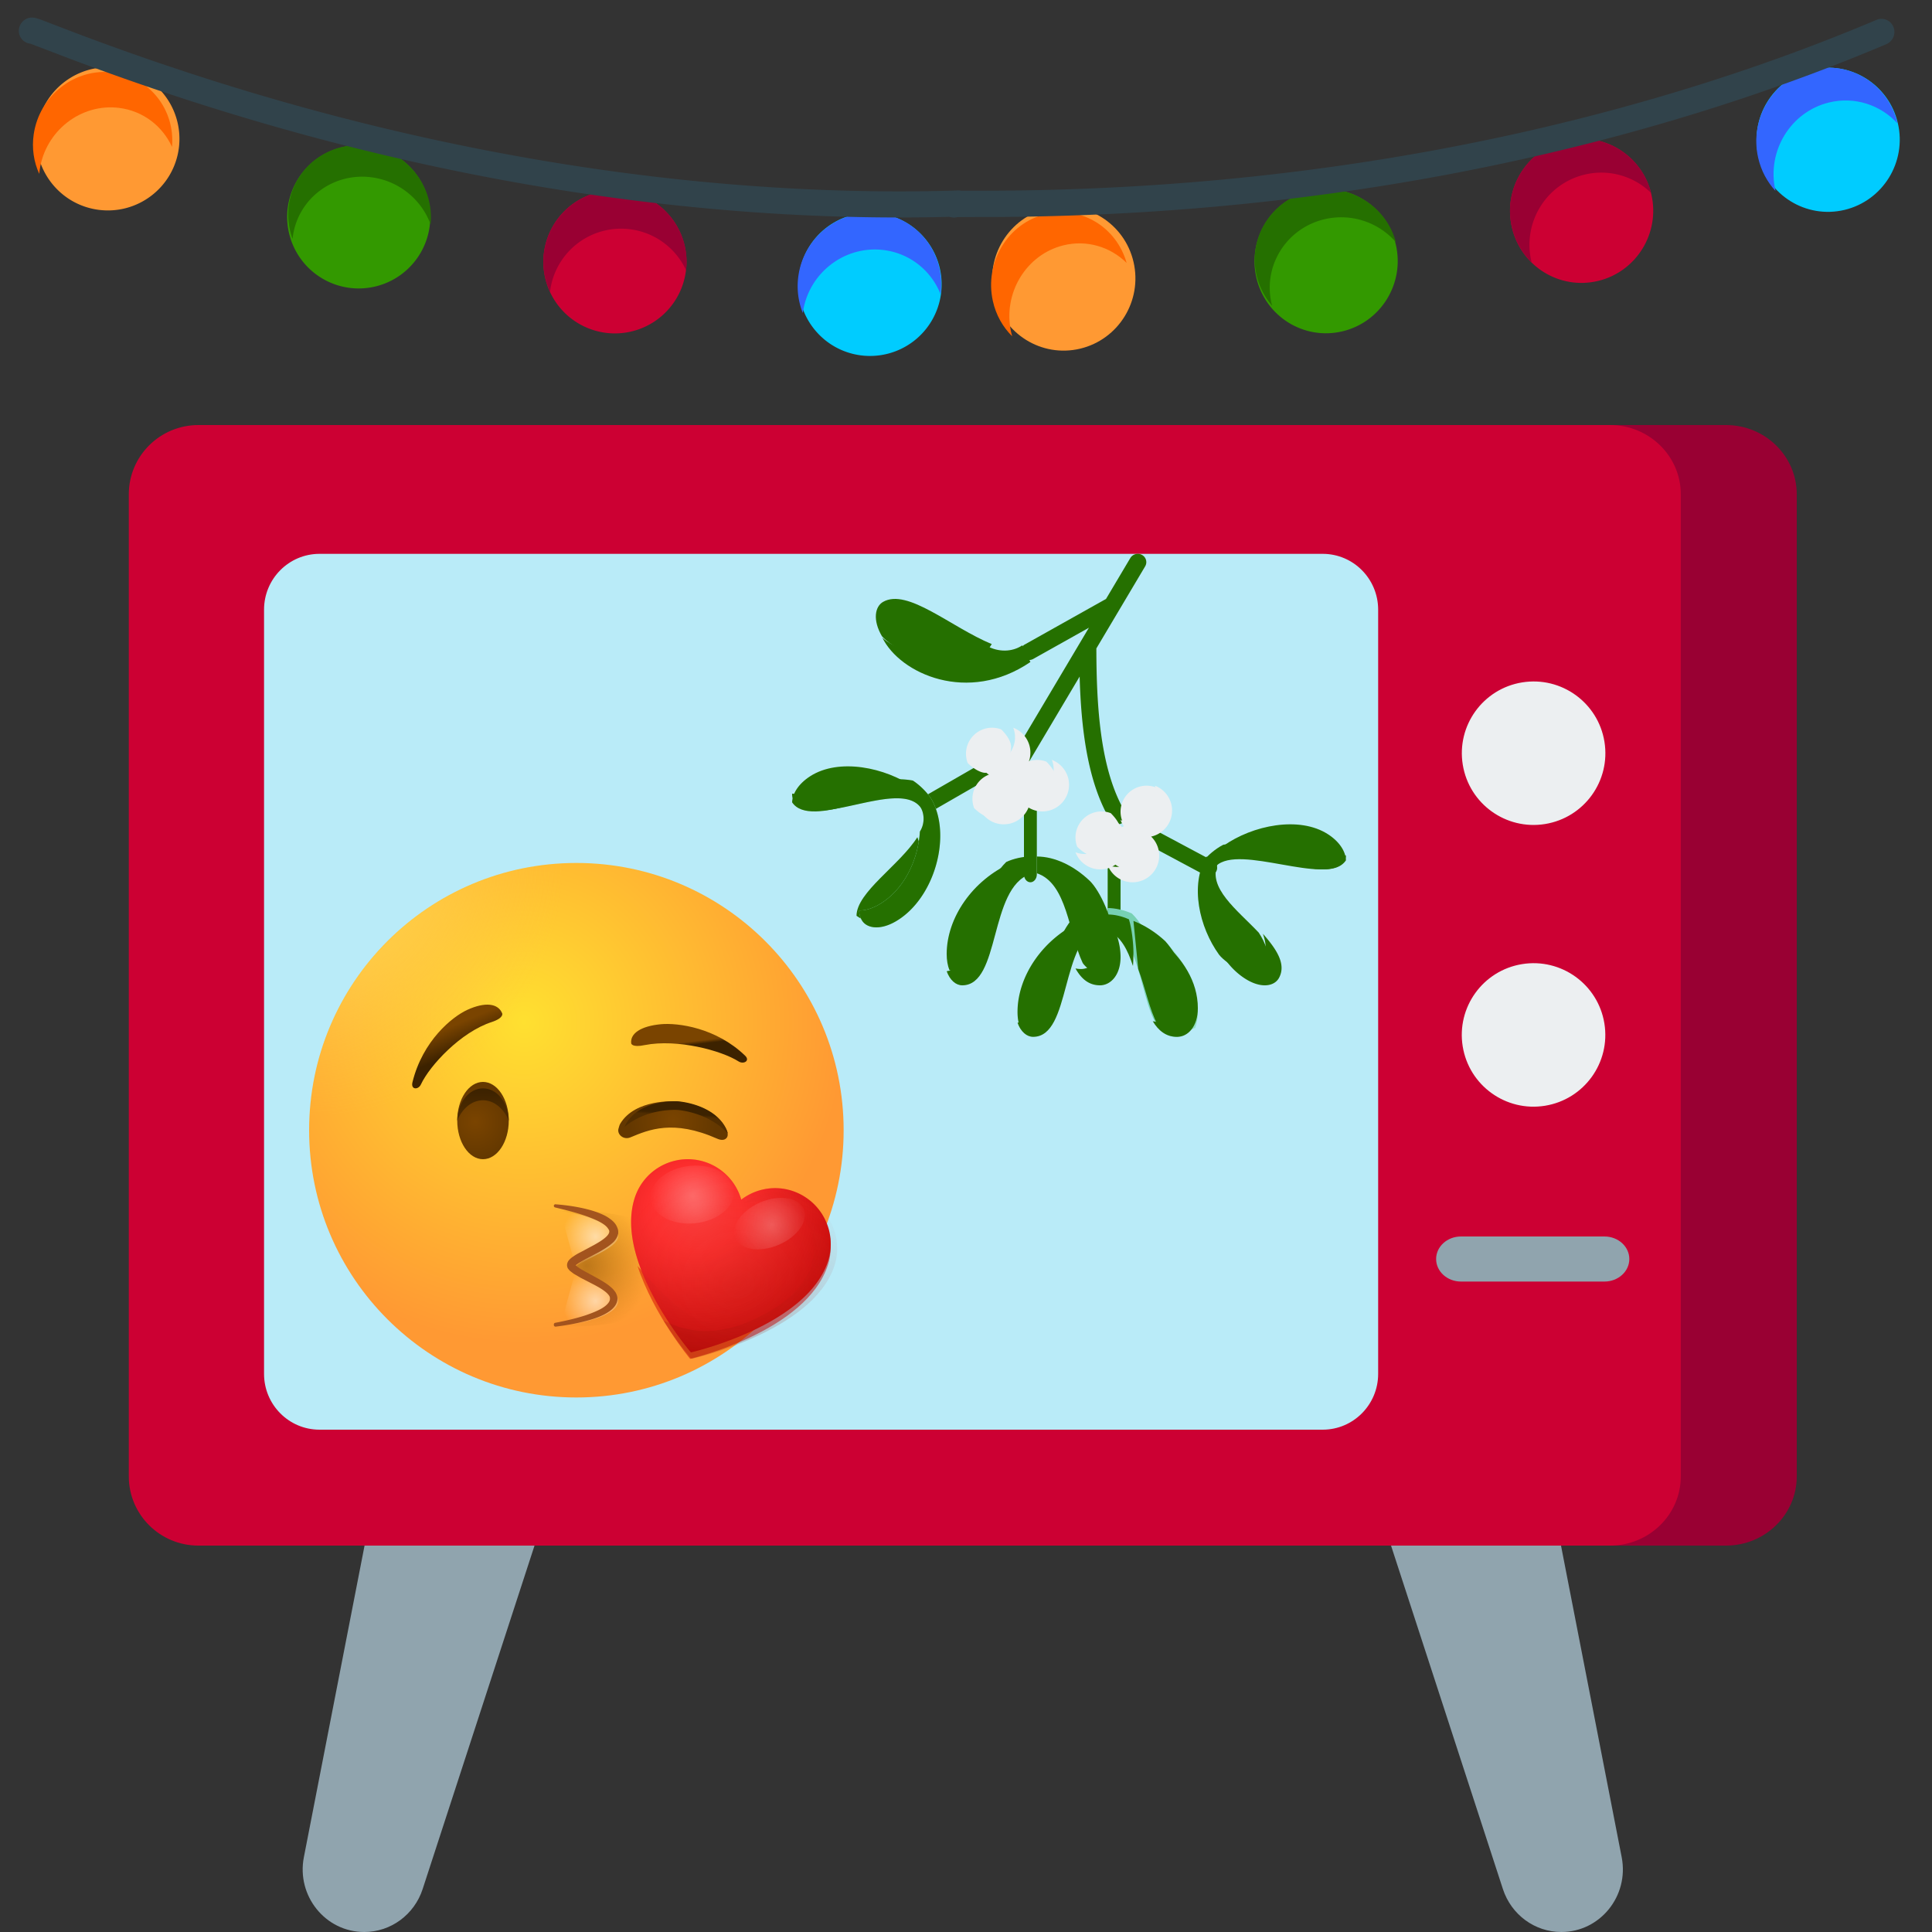 <svg xmlns="http://www.w3.org/2000/svg" width="300" height="300" xmlns:v="https://vecta.io/nano"><rect width="100%" height="100%" fill="#333333" stroke="none"/><defs><radialGradient cx="40.162%" cy="29.737%" fx="40.162%" fy="29.737%" r="60.319%" id="A"><stop stop-color="#ffe030" offset="0%"/><stop stop-color="#f93" offset="100%"/></radialGradient><radialGradient cx="NaN" cy="NaN" fx="NaN" fy="NaN" r="47.455%" id="B"><stop stop-color="#ffea5f" offset="0%"/><stop stop-color="#ffbc47" stop-opacity="0" offset="100%"/></radialGradient><radialGradient cx="NaN" cy="NaN" fx="NaN" fy="NaN" r="21.031%" id="C"><stop stop-color="#ff4c00" offset="0%"/><stop stop-color="#ff4c00" offset="17.95%"/><stop stop-color="#fb4c0b" stop-opacity=".732" offset="39.96%"/><stop stop-color="#ef4b27" stop-opacity=".268" offset="77.99%"/><stop stop-color="#e74a3a" stop-opacity="0" offset="100%"/></radialGradient><linearGradient x1="51.652%" y1="56.97%" x2="39.631%" y2="29.554%" id="D"><stop stop-color="#3c2200" offset=".133%"/><stop stop-color="#7a4400" offset="100%"/></linearGradient><radialGradient cx="34.701%" cy="51.318%" fx="34.701%" fy="51.318%" r="72.818%" gradientTransform="translate(0.347,0.513),scale(1,0.667),rotate(73.722),translate(-0.347,-0.513)" id="E"><stop stop-color="#7a4400" offset=".133%"/><stop stop-color="#643800" offset="100%"/></radialGradient><linearGradient x1="49.876%" y1="1.804%" x2="49.876%" y2="97.463%" id="F"><stop stop-color="#3c2200" offset=".133%"/><stop stop-color="#512d00" offset="100%"/></linearGradient><linearGradient x1="50.371%" y1="53.235%" x2="47.852%" y2="45.732%" id="G"><stop stop-color="#3c2200" offset=".133%"/><stop stop-color="#7a4400" offset="100%"/></linearGradient><radialGradient cx="21.601%" cy="50.622%" fx="21.601%" fy="50.622%" r="54.744%" gradientTransform="translate(0.216,0.506),scale(0.947,1),rotate(89.173),translate(-0.216,-0.506)" id="H"><stop stop-color="#7a4400" stop-opacity=".5" offset="0%"/><stop stop-color="#894d00" stop-opacity=".207" offset="58.33%"/><stop stop-color="#975500" stop-opacity="0" offset="99.5%"/></radialGradient><radialGradient cx="50.723%" cy="50.758%" fx="50.723%" fy="50.758%" r="110.043%" gradientTransform="translate(0.507,0.508),scale(0.353,1),rotate(3.321),translate(-0.507,-0.508)" id="I"><stop stop-color="#7a4400" offset=".133%"/><stop stop-color="#643800" offset="100%"/></radialGradient><linearGradient x1="52.449%" y1="41.734%" x2="50.93%" y2="49.308%" id="J"><stop stop-color="#3c2200" offset=".133%"/><stop stop-color="#512d00" offset="100%"/></linearGradient><radialGradient cx="60.789%" cy="44.632%" fx="60.789%" fy="44.632%" r="58.117%" gradientTransform="translate(0.608,0.446),scale(1,1),translate(-0.608,-0.446)" id="K"><stop stop-color="#fff" stop-opacity=".75" offset="0%"/><stop stop-color="#fff" stop-opacity="0" offset="100%"/></radialGradient><radialGradient cx="60.789%" cy="55.602%" fx="60.789%" fy="55.602%" r="58.117%" gradientTransform="translate(0.608,0.556),scale(1,1),translate(-0.608,-0.556)" id="L"><stop stop-color="#fff" stop-opacity=".75" offset="0%"/><stop stop-color="#fff" stop-opacity="0" offset="100%"/></radialGradient><radialGradient cx="37.134%" cy="29.734%" fx="37.134%" fy="29.734%" r="82.37%" gradientTransform="translate(0.371,0.297),scale(0.968,1),rotate(-11.148),translate(-0.371,-0.297)" id="M"><stop stop-color="red" offset="24.79%"/><stop stop-color="#c20000" offset="86.39%"/></radialGradient><radialGradient cx="38.152%" cy="3.685%" fx="38.152%" fy="3.685%" r="89.235%" gradientTransform="translate(0.382,0.037),scale(0.8,1),rotate(-11.455),translate(-0.382,-0.037)" id="N"><stop stop-color="red" offset="24.79%"/><stop stop-color="#c20000" offset="100%"/></radialGradient><radialGradient cx="37.134%" cy="29.734%" fx="37.134%" fy="29.734%" r="82.37%" gradientTransform="translate(0.371,0.297),scale(0.968,1),rotate(-11.148),translate(-0.371,-0.297)" id="O"><stop stop-color="#fff" stop-opacity=".25" offset="0%"/><stop stop-color="#fff" stop-opacity="0" offset="100%"/></radialGradient><radialGradient cx="55.772%" cy="65.691%" fx="55.772%" fy="65.691%" r="60.122%" gradientTransform="translate(0.558,0.657),scale(0.968,1),rotate(-8.021),translate(-0.558,-0.657)" id="P"><stop stop-color="#bd2719" stop-opacity=".25" offset="0%"/><stop stop-color="#bd2719" stop-opacity="0" offset="100%"/></radialGradient><radialGradient cx="49.973%" cy="50.202%" fx="49.973%" fy="50.202%" r="72.837%" gradientTransform="translate(0.5,0.502),scale(0.692,1),rotate(-3.7),translate(-0.5,-0.502)" id="Q"><stop stop-color="#fff" offset="0%"/><stop stop-color="#fff" stop-opacity="0" offset="100%"/></radialGradient><radialGradient cx="49.49%" cy="49.561%" fx="49.49%" fy="49.561%" r="72.621%" gradientTransform="translate(0.495,0.496),scale(0.727,1),rotate(-22.129),translate(-0.495,-0.496)" id="R"><stop stop-color="#fff" offset="0%"/><stop stop-color="#fff" stop-opacity="0" offset="100%"/></radialGradient><linearGradient x1="14.577%" y1="139.151%" x2="75.759%" y2="-0.095%" id="S"><stop stop-color="#860805" offset="0%"/><stop stop-color="#bd2719" stop-opacity="0" offset="100%"/></linearGradient><path id="T" d="M41.5 83C64.42 83 83 64.42 83 41.5S64.42 0 41.5 0 0 18.58 0 41.5 18.58 83 41.5 83z"/><path id="U" d="M75.072 50.934c-2.809-.94-5.769-.33-7.971 1.346a8.65 8.65 0 0 0-5.592-5.841c-4.529-1.498-9.438.965-10.931 5.511C47.263 62.007 59.283 76 59.283 76s17.966-4.063 21.28-14.12c1.493-4.521-.962-9.422-5.491-10.946z"/><path id="V" d="M186.803 188.786c-1.123 0-2.639.323-3.752.849-5.092 4.966-5.029 16.494-9.248 16.962.511 1.424 1.45 2.189 2.419 2.189 5.973 0 4.111-15.12 10.581-17.291v-2.709z"/><path id="W" d="M189.803 176.748c0-.507-.252-1.427-1.522-2.696a4.03 4.03 0 0 0-1.44-.265 4.04 4.04 0 0 0-4.039 4.039c0 .507.094.993.265 1.44 1.092 1.092 2.189 1.522 2.696 1.522a4.04 4.04 0 0 0 4.038-4.038z"/><path id="X" d="M195.142 169.786c.175.458.272.955.272 1.475 0 2.284-1.852 4.136-4.136 4.136a4.12 4.12 0 0 1-1.475-.272c.594 1.556 2.1 2.661 3.864 2.661 2.284 0 4.136-1.852 4.136-4.136 0-1.764-1.106-3.27-2.661-3.864h0z"/><path id="Y" d="M172.803 163.748c0-.507-.252-1.427-1.522-2.696a4.03 4.03 0 0 0-1.44-.265 4.04 4.04 0 0 0-4.039 4.039c0 .507.094.993.265 1.44 1.092 1.092 2.189 1.522 2.696 1.522a4.04 4.04 0 0 0 4.038-4.038h0z"/><path id="Z" d="M157.803 170.107c-4.519-3.188-11.755-4.653-16.203-1.783-1.877 1.211-2.756 2.755-2.797 4.047 2.829 4.278 15.319-2.533 19-2.264z"/><path id="a" d="M158.65 173.03c.547.656.938 2.392-.004 3.879-.286 4.48-2.484 9.07-6.314 11.311-1.163.68-2.232.961-3.116.942a2.96 2.96 0 0 0 .403 1.5c.717 1.259 2.793 1.65 5.302.182 6.035-3.531 8.712-13.349 5.536-18.924-.448-.787-1.654-2.125-2.908-2.927-5.897-1.119-14.581 2.719-18.744 2.026a2.1 2.1 0 0 0 .263 1.124c2.701 4.741 16.024-3.38 19.582.889h0z"/></defs><g transform="translate(-15.803 -47.786)" fill="none"><path d="M258.244 347.786c-4.119 0-7.774-2.686-9.07-6.666l-17.371-53.334h26.392l9.423 48.383c1.171 6.014-3.35 11.617-9.373 11.617zm-185.882 0c4.119 0 7.774-2.686 9.07-6.666l17.371-53.334H72.411l-9.423 48.383c-1.171 6.014 3.35 11.617 9.373 11.617h0z" fill="#90a4ae"/><path d="M35.803 277.035V124.537c0-5.937 4.84-10.751 10.81-10.751h234.38c5.97 0 10.81 4.813 10.81 10.751v152.498c0 5.937-4.839 10.751-10.81 10.751H46.613c-5.971 0-10.81-4.814-10.81-10.751h0z" fill="#c03"/><path d="M283.809 113.786h-18.006c6.072 0 10.994 4.814 10.994 10.751v152.498c0 5.937-4.922 10.751-10.994 10.751h18.006c6.072 0 10.994-4.814 10.994-10.751V124.537c0-5.937-4.922-10.751-10.994-10.751z" fill="#903"/><path d="M56.803 142.458v118.656c0 4.789 3.856 8.672 8.612 8.672h155.776c4.756 0 8.612-3.882 8.612-8.672V142.458c0-4.789-3.856-8.672-8.612-8.672H65.415c-4.756 0-8.612 3.882-8.612 8.672z" fill="#b9ebf8"/><g fill="#eceff1"><ellipse transform="matrix(.987 -.16 .16 .987 30.46 149.353)" cx="218.163" cy="50.96" rx="11.145" ry="11.141"/><ellipse transform="matrix(.987 -.16 .16 .987 23.459 149.915)" cx="218.155" cy="94.711" rx="11.145" ry="11.141"/></g><path d="M264.939 246.786h-22.272c-2.135 0-3.864-1.567-3.864-3.5s1.73-3.5 3.864-3.5h22.272c2.135 0 3.864 1.567 3.864 3.5s-1.729 3.5-3.864 3.5z" fill="#90a4ae"/><g transform="matrix(.985 .174 -.174 .985 21.031 0)"><path d="M296.622 15.534c2.425 5.677-.18 12.259-5.818 14.7s-12.176-.185-14.601-5.862.18-12.259 5.818-14.7 12.176.185 14.601 5.862z" fill="#0cf"/><path d="M279.723 29.142c-2.421-5.758.18-12.435 5.809-14.911 3.777-1.661 7.956-1.006 11.03 1.342-2.44-5.717-8.941-8.355-14.552-5.887-5.63 2.476-8.23 9.153-5.809 14.911.797 1.895 2.04 3.452 3.548 4.604-.008-.02-.018-.038-.026-.058z" fill="#36f"/><path d="M260.855 33.052c2.425 5.681-.18 12.261-5.818 14.702s-12.176-.181-14.601-5.859.18-12.261 5.818-14.702 12.177.182 14.601 5.859z" fill="#c03"/><path d="M244.325 46.539c-2.427-5.675.18-12.254 5.825-14.695 3.62-1.565 7.609-1.045 10.646 1.024-2.488-5.548-8.95-8.089-14.534-5.675-5.644 2.44-8.252 9.02-5.825 14.695a11.12 11.12 0 0 0 3.971 4.833l-.083-.181z" fill="#903"/><path d="M223.156 47.655c2.424 5.677-.18 12.259-5.822 14.7s-12.175-.185-14.599-5.862.184-12.259 5.822-14.7 12.174.181 14.599 5.862z" fill="#390"/><path d="M205.787 60.1c-2.431-5.57.184-12.029 5.837-14.424a11.27 11.27 0 0 1 11.471 1.602c-2.516-5.399-8.955-7.861-14.521-5.502-5.652 2.395-8.268 8.854-5.837 14.424.728 1.67 1.83 3.069 3.165 4.147l-.115-.247z" fill="#257000"/><path d="M183.522 57.384c2.425 5.681-.179 12.259-5.818 14.704s-12.18-.185-14.604-5.862.184-12.259 5.822-14.7 12.176.181 14.6 5.858z" fill="#f93"/><path d="M166.7 71.413c-2.335-5.659.178-12.22 5.617-14.653 3.457-1.546 7.262-1.052 10.179.964-2.528-5.231-8.571-7.571-13.81-5.227-5.44 2.433-7.952 8.995-5.617 14.653.853 2.063 2.235 3.72 3.908 4.877-.097-.201-.191-.404-.277-.613z" fill="#f60"/><path d="M154.548 55.48c-.632 0-1.253-.3-1.646-.861a2.09 2.09 0 0 1-.221-1.973c.441-1.082 1.374-1.261 2.361-1.452l2.474-.442C219.971 39.867 264.337 17.32 290.559.322a2 2 0 0 1 2.785.62 2.06 2.06 0 0 1-.612 2.823C266.197 20.967 221.318 43.78 158.201 54.78l-2.804.509a1.98 1.98 0 0 1-.849.191z" fill="#31434b"/><g transform="matrix(.934 .358 -.358 .934 25.967 1.532)"><path d="M144.01 15.419a11.11 11.11 0 0 1-5.815 14.591c-5.635 2.423-12.169-.184-14.593-5.818a11.11 11.11 0 0 1 5.815-14.591c5.635-2.423 12.169.184 14.593 5.818z" fill="#0cf"/><path d="M127.12 28.926c-2.419-5.715.18-12.342 5.806-14.8 3.774-1.649 7.952-.999 11.024 1.332-2.439-5.675-8.936-8.293-14.544-5.844-5.626 2.458-8.225 9.085-5.806 14.8a11.19 11.19 0 0 0 3.546 4.57c-.008-.019-.018-.038-.026-.058z" fill="#36f"/><path d="M108.264 32.806a11.11 11.11 0 0 1-5.815 14.593 11.11 11.11 0 0 1-14.593-5.815 11.11 11.11 0 0 1 5.815-14.593 11.11 11.11 0 0 1 14.593 5.815z" fill="#c03"/><path d="M91.743 46.193a11.1 11.1 0 0 1 5.821-14.585c3.618-1.553 7.604-1.037 10.64 1.016-2.487-5.507-8.945-8.029-14.526-5.633a11.1 11.1 0 0 0-5.821 14.585c.871 2.021 2.272 3.649 3.969 4.797l-.083-.18z" fill="#903"/><path d="M70.586 47.301a11.11 11.11 0 0 1-5.818 14.59 11.11 11.11 0 0 1-14.59-5.818 11.11 11.11 0 0 1 5.818-14.59 11.11 11.11 0 0 1 14.59 5.818z" fill="#390"/><path d="M53.227 59.654c-2.429-5.529.184-11.94 5.834-14.317 3.955-1.664 8.35-.91 11.465 1.59-2.515-5.359-8.949-7.803-14.513-5.461-5.649 2.377-8.263 8.788-5.834 14.317a10.87 10.87 0 0 0 3.163 4.116l-.115-.245z" fill="#257000"/><path d="M30.975 56.958c2.423 5.638-.179 12.168-5.814 14.595s-12.173-.184-14.596-5.818.183-12.168 5.818-14.59a11.11 11.11 0 0 1 14.592 5.814z" fill="#f93"/><path d="M14.163 70.883c-2.334-5.617.177-12.129 5.614-14.544 3.455-1.535 7.258-1.044 10.173.957-2.527-5.193-8.566-7.515-13.802-5.188-5.437 2.415-7.948 8.928-5.614 14.544.852 2.048 2.233 3.692 3.906 4.841-.097-.199-.19-.401-.277-.609z" fill="#f60"/><path d="M2.018 55.068a2.01 2.01 0 0 1-1.645-.855 2.06 2.06 0 0 1-.22-1.959c.441-1.074 1.373-1.252 2.36-1.441l2.473-.439C67.403 39.571 111.744 17.191 137.95.32c.939-.604 2.184-.328 2.784.616s.326 2.198-.612 2.802C113.602 20.811 68.749 43.455 5.668 54.373l-2.802.506a1.99 1.99 0 0 1-.848.189z" fill="#31434b"/></g></g><g transform="translate(63.803 181.786)"><use href="#T" fill="url(#A)"/><use href="#T" fill="url(#B)" opacity=".5"/><use href="#T" fill="url(#C)" opacity=".5"/><path d="M29.983 23.362c-.631-1.575-2.651-1.815-5.402-.561-2.348 1.068-6.942 4.778-8.532 11.237-.303 1.201.909 1.228 1.313.347 1.388-2.963 6.21-8.141 11.006-9.689 1.918-.641 1.616-1.335 1.616-1.335z" fill="url(#D)"/><path d="M27 46c2.209 0 4-2.686 4-6s-1.791-6-4-6-4 2.686-4 6 1.791 6 4 6z" fill="url(#E)"/><path d="M27 36.85c1.714 0 3.221 1.277 4 3.15-.052-2.775-1.818-5-4-5s-3.948 2.225-4 5c.779-1.872 2.26-3.15 4-3.15z" fill="url(#F)"/><path d="M50.013 28.011c-.183-1.546 1.513-2.682 4.617-2.971 2.634-.242 8.555.531 13.067 4.88.835.797-.235 1.401-1.017.894-2.66-1.691-9.494-3.527-14.553-2.537-2.034.435-2.113-.266-2.113-.266z" fill="url(#G)"/><path d="M39 71.971c4.205-.721 8.183-1.963 8.183-3.975 0-1.988-5.953-3.801-5.953-4.994 0-1.168 5.953-2.981 5.953-4.994 0-1.988-3.977-3.255-8.183-3.975 0 0 19-1.068 19 8.944s-19 8.994-19 8.994z" fill="url(#H)"/><path d="M56.816 37.011s6.137.347 7.999 4.372c.105.254.184.532.184.786.026.555-.524 1.133-1.626.648-6.845-3.03-10.648-1.388-13.481-.208-1.102.463-2.151-.509-1.836-1.411.079-.254.131-.532.288-.763 2.334-3.817 8.471-3.424 8.471-3.424z" fill="url(#I)"/><path d="M57.174 38.347S61.935 38.634 65 42a1.54 1.54 0 0 0-.15-.478c-1.769-4.154-7.601-4.512-7.601-4.512s-5.832-.382-8.05 3.509a3.58 3.58 0 0 0-.199.454c3.439-2.936 8.174-2.626 8.174-2.626z" fill="url(#J)"/><g opacity=".75" transform="translate(39 54)"><path d="M2.452 9C2.452 7.828 9 6.008 9 3.989 9 1.994 4.625.723 0 0" fill="url(#K)"/><path d="M2.452 9C2.452 10.172 9 11.992 9 14.011 9 16.006 4.625 17.277 0 18" fill="url(#L)"/></g><path d="M38.201 71.408c1.596-.307 3.164-.665 4.675-1.15.756-.256 1.484-.537 2.156-.869s1.288-.767 1.568-1.278c.056-.128.112-.256.112-.383v-.179-.077l-.028-.077c-.056-.205-.28-.46-.532-.69-.532-.46-1.204-.844-1.876-1.201l-2.128-1.099-1.092-.639-.56-.435-.14-.153c-.056-.051-.084-.128-.14-.179s-.084-.153-.112-.23-.056-.23-.056-.332a1.38 1.38 0 0 1 .056-.332c.028-.077.084-.179.112-.256.056-.051.084-.128.14-.179l.14-.153a4.15 4.15 0 0 1 .56-.435 8.07 8.07 0 0 1 1.092-.639l2.1-1.125c1.288-.716 2.856-1.713 2.212-2.479-.252-.46-.868-.869-1.512-1.201-.672-.332-1.4-.614-2.128-.869-1.484-.511-3.052-.895-4.619-1.278-.14-.026-.224-.179-.196-.307s.168-.205.28-.179c1.652.128 3.276.358 4.899.767.812.205 1.596.46 2.38.818a5.74 5.74 0 0 1 1.148.665c.364.256.728.588.98 1.022.112.23.224.46.28.716.028.128.028.256.028.409 0 .077 0 .153-.028.23s-.028.128-.056.205c-.028.128-.112.255-.168.383-.056.102-.14.23-.196.307l-.224.281-.252.23c-.672.588-1.4.997-2.1 1.406l-2.128 1.125-.98.562-.392.281-.056.051c-.028.025-.028.025-.028.051-.028.025 0 0 0 0s.028-.026 0-.051v-.051c.028.025 0 .025.028.051l.056.077a2.39 2.39 0 0 0 .392.307c.28.205.616.383.98.588l2.1 1.15c.7.409 1.428.818 2.072 1.431a2.82 2.82 0 0 1 .448.511c.084.077.14.205.196.307.056.128.112.23.14.358.168.537.028 1.022-.224 1.457-.252.409-.588.716-.952.971a6.89 6.89 0 0 1-1.12.639c-.756.358-1.568.613-2.352.818-1.596.435-3.22.716-4.843.92-.14.026-.308-.077-.308-.23-.028-.205.056-.332.196-.358z" fill="#a3541e"/><use href="#U" fill="url(#M)"/><path d="M78.2 53c2.137 8.98-5.14 17.33-11.043 18.381-6.514 1.182-9.821-1.549-16.157-8.796C53.494 70.199 59.168 77 59.168 77s18.065-4.201 21.399-14.599c1.094-3.44.051-7.09-2.366-9.401z" fill="url(#N)" opacity=".5"/><use href="#U" fill="url(#O)" opacity=".5"/><use href="#U" fill="url(#P)" opacity=".5"/><path d="M65.992 50.91c.181 2.456-2.56 4.715-6.155 5.053-3.595.311-6.647-1.412-6.828-3.868s2.56-4.715 6.155-5.054 6.647 1.383 6.828 3.868z" fill="url(#Q)" opacity=".24"/><path d="M76.802 53.7c.805 1.803-.916 4.315-3.831 5.571-2.942 1.284-5.968.819-6.773-.983s.916-4.315 3.831-5.571 5.968-.819 6.773.983z" fill="url(#R)" opacity=".24"/><path d="M75.218 53.726c3.822 2.819 5.799 10.396-3.743 15.904-5.72 3.31-11.019 4.164-16.475 1.396C57.267 74.595 59.376 77 59.376 77s18.716-4.138 22.169-14.378c1.555-4.629-1.002-9.646-5.72-11.172-2.926-.957-6.01-.336-8.303 1.371 0 0 4.903-1.164 7.697.905z" fill="url(#S)" opacity=".32"/></g><path d="M204.355 185.786c2.802 4.393 9.435 8.539 9.448 12.205-4.724 3.559-12.076-5.599-9.448-12.205z" fill="#beeedd"/><g fill="#257000"><path d="M205.803 179.107c4.519-3.187 11.755-4.653 16.203-1.783 1.877 1.211 2.756 2.755 2.797 4.047-2.829 4.278-15.319-2.533-19-2.264h0z"/><path d="M202.803 181.346c.455-.643 1.68-1.736 2.954-2.391 5.992-.914 14.815 2.222 19.044 1.655.014.336-.076.648-.267.918-2.744 3.874-16.28-2.762-19.896.726l-1.835-.908zm-14 10.44c-.552 0-1-.565-1-1.261v-11.477c0-.697.448-1.261 1-1.261s1 .565 1 1.261v11.477c0 .697-.448 1.261-1 1.261z"/><path d="M203.128 180.786c-2.571 4.476-1.122 10.962 1.969 15.243.714.901 1.956 1.647 2.284 1.838 2.466 1.431 4.506 1.05 5.211-.177.658-1.145-.345-3.62-1.337-5.091-3.358-3.548-8.004-6.95-6.352-10.73l-1.775-1.083z"/><path d="M211.908 192.786c.531 1.518.632 2.917-.02 4.13-.699 1.3-2.721 1.704-5.166.188a7.05 7.05 0 0 1-.919-.683c.927 1.372 2.077 2.545 3.442 3.392 2.445 1.516 4.467 1.112 5.166-.188 1.138-2.117-.354-4.412-2.503-6.839zm-8.448-9a1.42 1.42 0 0 1-.669-.167l-10.317-5.515c-.642-.343-.861-1.103-.491-1.697s1.191-.798 1.832-.455l10.317 5.515c.642.343.861 1.103.491 1.697-.248.398-.699.621-1.163.621h0zm-19.657 7c-6.005 2.676-10 8.539-10 14.138 0 .969.154 1.795.411 2.471 6.249 3.027 6.997-12.363 9.589-16.609z"/><use href="#V"/></g><path d="M191.803 190.786c6.005 2.676 10 8.539 10 14.138 0 .969-.154 1.795-.411 2.471-6.249 3.027-6.997-12.363-9.589-16.609z" fill="#92e0c4"/><path d="M187.803 188.786c1.123 0 2.639.323 3.752.849 5.092 4.966 5.029 16.494 9.248 16.962-.511 1.424-1.45 2.189-2.419 2.189-5.973 0-4.111-15.12-10.581-17.291v-2.709z" fill="#77d1b3"/><g fill="#257000"><path d="M200.803 203.218c0-2.682-2.019-7.043-4.072-9.302-1.488-1.376-3.178-2.457-4.928-3.13l.744 7.469c1.094 2.929 1.748 6.347 2.992 8.61.764.657 1.505.921 2.276.921 1.528 0 2.988-1.628 2.988-4.568h0z"/><path d="M196.077 193.786c1.791 2.416 2.78 5.409 2.78 8.014 0 5.371-2.733 4.82-4.054 4.562.883 1.459 2.043 2.424 3.807 2.424 1.632 0 3.193-1.581 3.193-4.436 0-4.208-2.384-7.754-5.726-10.564h0zm-8.274-1.487c2.005.81 3.111 2.963 3.926 5.487.047-.325.074-1.694.074-2.101 0-1.373-.251-3.69-.698-5.148-1.09-.485-2.207-.751-3.302-.751m-15-8c-6.005 2.676-10 8.539-10 14.138 0 .969.154 1.795.411 2.471 6.248 3.027 6.997-12.363 9.589-16.609h0z"/><use href="#V" x="-11" y="-8"/><path d="M176.803 183.389c4.714 1.543 4.938 9.304 7.116 13.917.111.234 1.237 1.48 2.112 1.48 1.417 0 2.772-1.613 2.772-4.527 0-3.575-2.24-8.215-3.777-9.687-2.404-2.301-5.38-3.786-8.223-3.786v2.603z"/><path d="M184.077 185.786c1.791 2.321 2.78 5.484 2.78 8.068 0 2.833-1.561 4.401-3.193 4.401a4.15 4.15 0 0 1-.861-.09c.883 1.577 2.043 2.62 3.807 2.62 1.632 0 3.193-1.569 3.193-4.401 0-3.725-2.384-7.899-5.726-10.599h0zm-23.983-12a1.29 1.29 0 0 1-1.118-.644c-.356-.615-.145-1.402.472-1.757l9.421-5.426a1.29 1.29 0 0 1 1.761.471c.356.615.145 1.402-.472 1.757l-9.421 5.426c-.203.117-.425.173-.644.173zm33.044-39.827a1.35 1.35 0 0 0-1.815.472l-3.777 6.355-12.624 7.08a1.27 1.27 0 0 0-.486 1.763c.246.414.693.646 1.152.646.225 0 .454-.056.663-.173l8.638-4.844-11.908 20.035a1.27 1.27 0 0 0 .486 1.763c.209.117.438.173.663.173.459 0 .906-.232 1.152-.646l8.167-13.742c.228 8.031 1.21 16.349 4.746 22.299.246.414.693.646 1.152.646a1.35 1.35 0 0 0 .663-.173 1.27 1.27 0 0 0 .486-1.763c-3.872-6.515-4.436-16.449-4.45-25.377l7.578-12.75a1.27 1.27 0 0 0-.487-1.763h0z"/></g><g fill="#eceff1"><use href="#W"/><path d="M188.128 174.786c.174.458.271.955.271 1.475 0 2.284-1.847 4.136-4.125 4.136a4.1 4.1 0 0 1-1.471-.272c.593 1.556 2.094 2.661 3.855 2.661 2.278 0 4.125-1.852 4.125-4.136 0-.402 3.02.001 3.02.001l-3.572-2.069c-.472-.816-1.213-1.456-2.103-1.797h0z"/><use href="#W" x="7" y="-4"/><use href="#X"/><use href="#W" x="5" y="2"/><use href="#X" x="-2" y="7"/></g><path d="M175.803 184.786c-.552 0-1-.553-1-1.234V171.02c0-.682.448-1.234 1-1.234s1 .553 1 1.234v12.532c0 .682-.448 1.234-1 1.234z" fill="#257000"/><g fill="#eceff1"><use href="#Y"/><path d="M173.142 160.786c.175.458.272.955.272 1.475 0 2.284-1.852 4.136-4.136 4.136a4.12 4.12 0 0 1-1.475-.272c.594 1.556 2.1 2.661 3.864 2.661h4.136s-.822-1.604-.553-2.068c.352-.608.553-1.315.553-2.068 0-1.764-1.106-3.27-2.661-3.864z"/><use href="#Y" x="7" y="5"/><use href="#X" x="-16" y="-4"/><use href="#Y" x="1" y="7"/><use href="#X" x="-22" y="-2"/></g><use href="#Z" fill="#beeedd"/><path d="M158.251 177.786c-2.802 4.393-9.435 8.539-9.448 12.205 4.724 3.559 12.076-5.599 9.448-12.205z" fill="#257000"/><use href="#a" fill="#92e0c4"/><g fill="#257000"><use href="#Z"/><use href="#a"/><path d="M169.803 147.8c-6.299-2.594-13.069-8.732-16.875-6.555-1.26.721-1.651 2.806-.182 5.327 3.301 3.622 13.925 6.724 17.056 1.229h0z"/><path d="M174.537 147.996c-1.233.84-3.215 1.217-5.283.202-8.235 3.662-15.089-.032-16.451-1.412 2.755 5.632 13.322 10.394 23 3.798"/></g></g></svg>